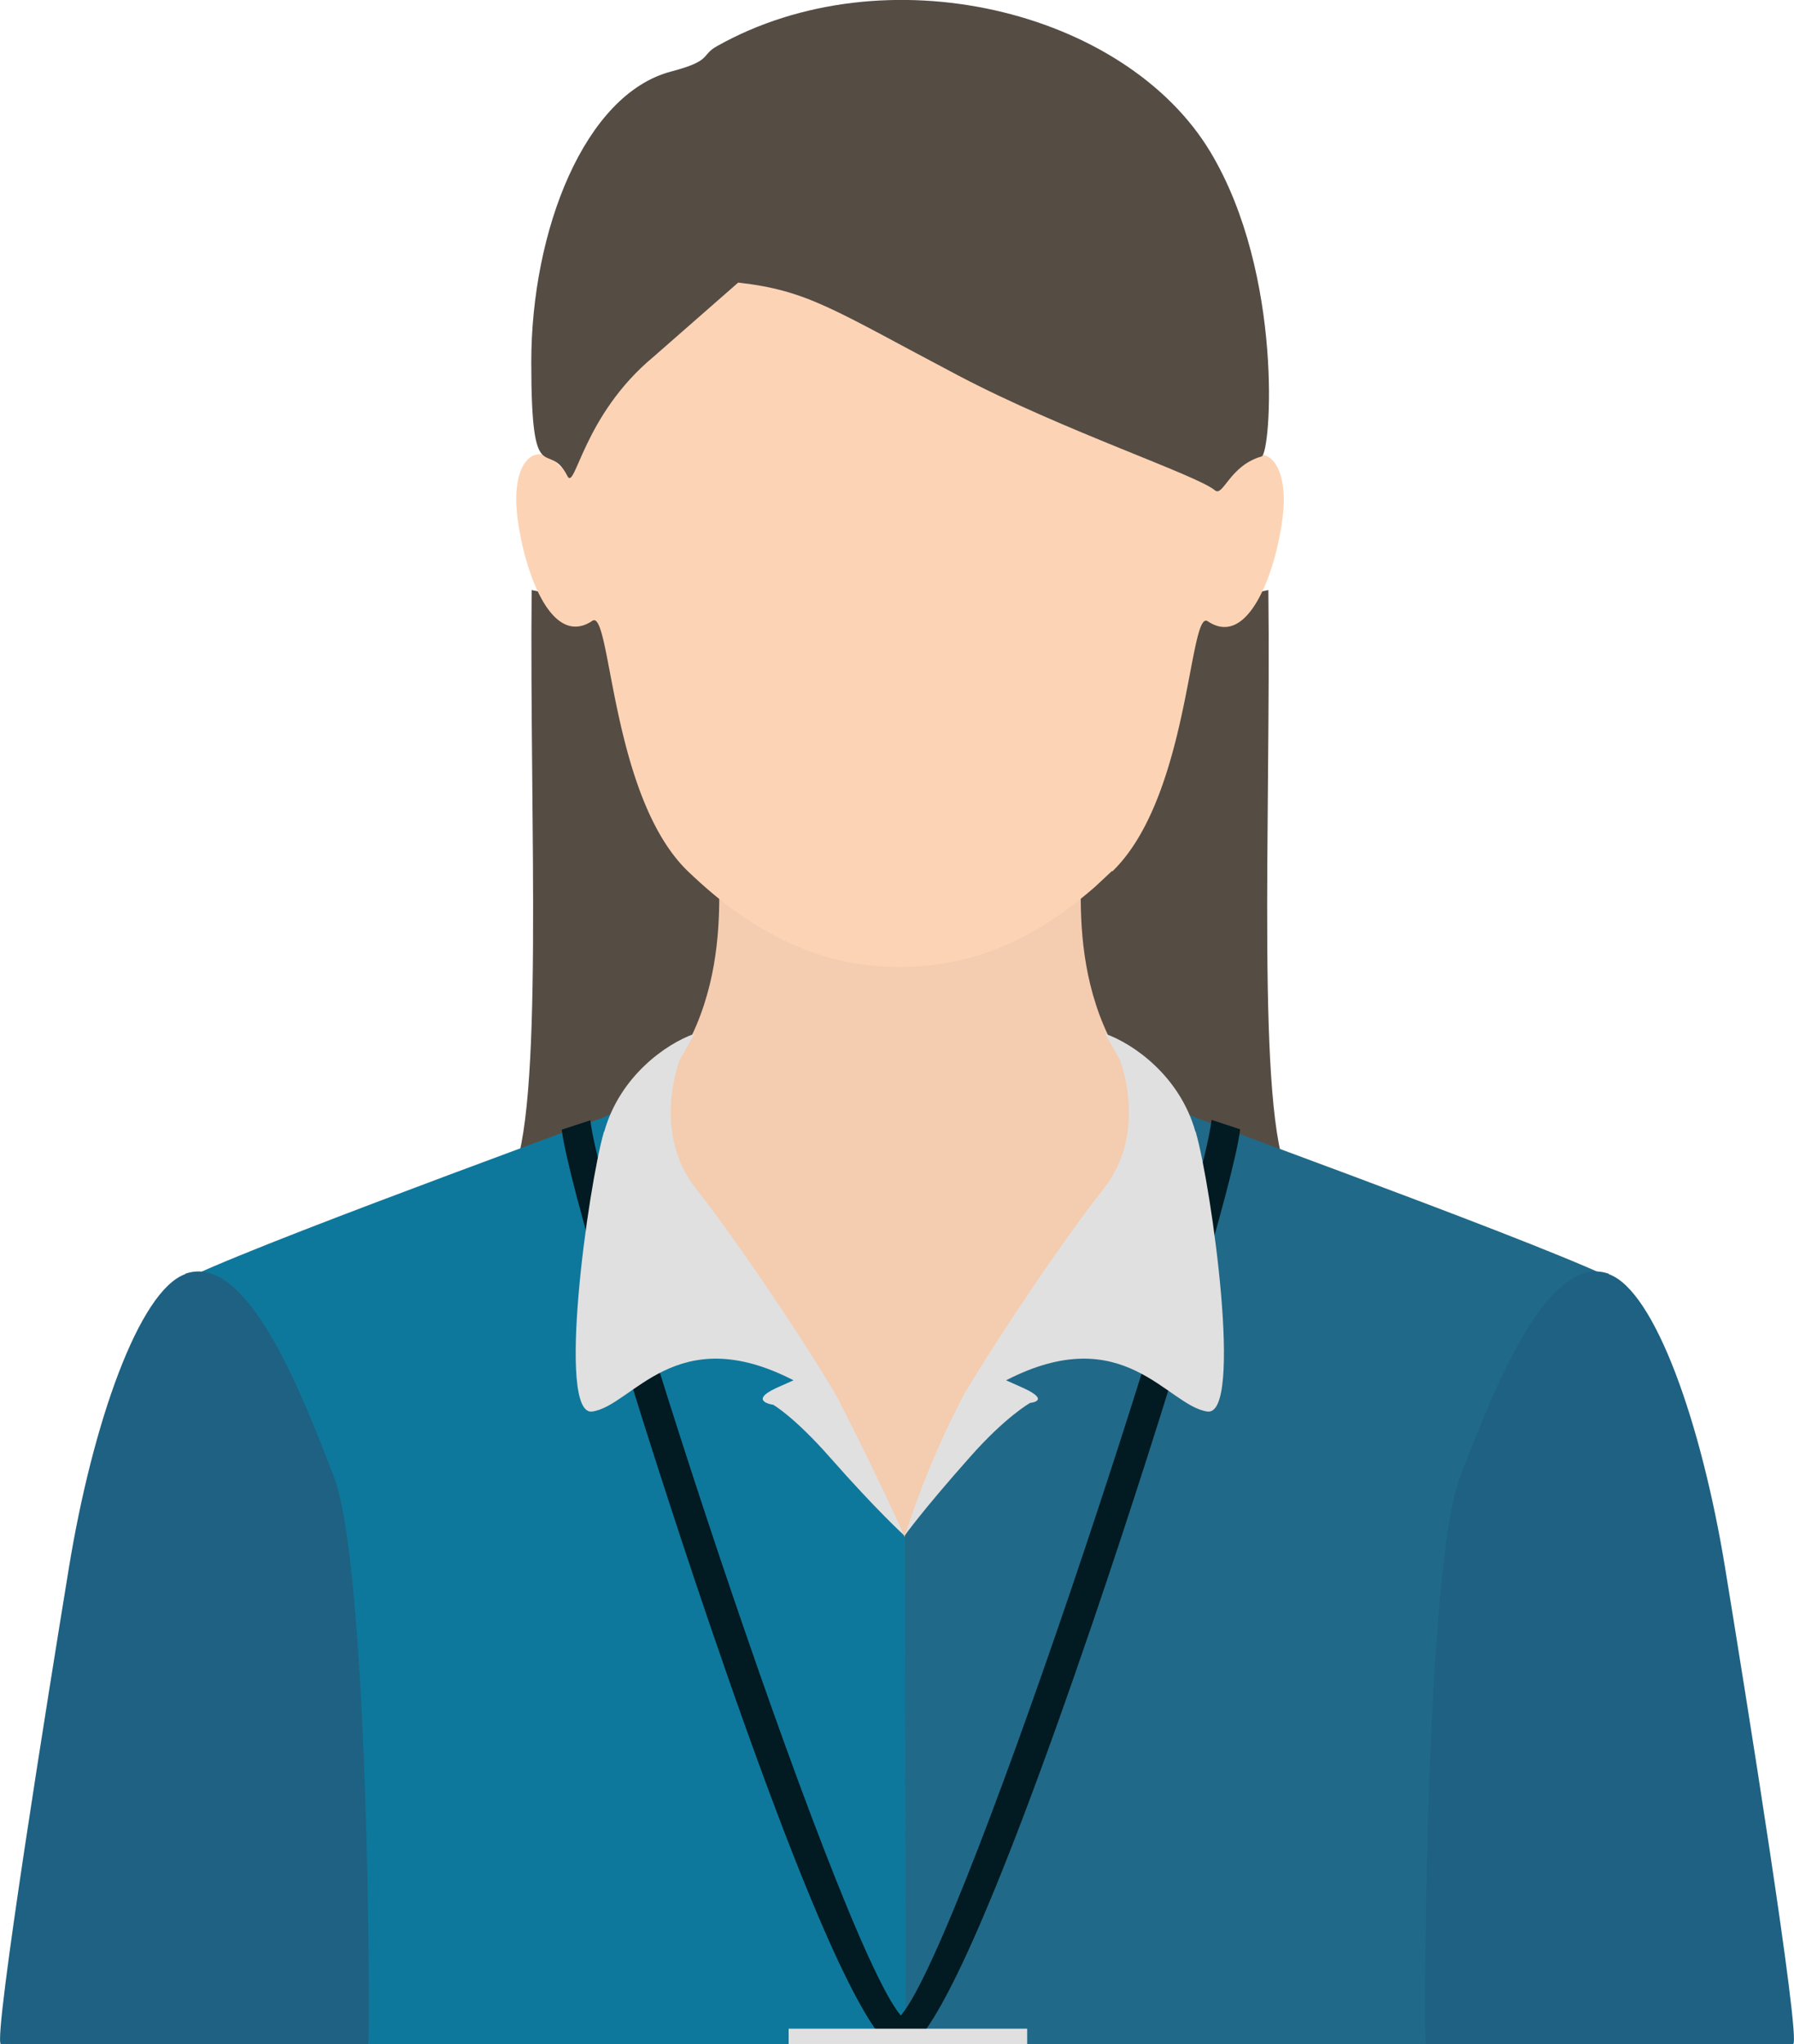 <svg id="_レイヤー_2" data-name="レイヤー 2" xmlns="http://www.w3.org/2000/svg" viewBox="0 0 47.68 54.32"><defs><style>.cls-3{fill:#021a21}.cls-8{fill:#554c44}</style></defs><g id="_文字" data-name="文字"><path class="cls-8" d="M34.26 31.3c-.88-1.71-.48-9.52-.55-15.62l-9.79 2.06-9.79-2.06c-.06 6.1.34 13.91-.55 15.62-.82 1.59 8.96 3.98 10.26 4.29v.03s.03 0 .07-.02c.04.01.07.02.07.02v-.03c1.31-.31 11.08-2.7 10.26-4.29z"/><path d="M13.26 33.46c-.27.65 7.6 14.43 10.06 20.86h1.2C27 47.77 35.06 33.21 34.79 32.56c-.31-.73.94-.06-2.79-2.29-3.73-2.24-3.24-6.24-3.27-7.38h-9.62c-.03 1.14.46 5.14-3.27 7.38s-2.27 2.46-2.58 3.19z" fill="#f4ccaf"/><path d="M8.22 45.37c.75 3 1 6.04 1.45 8.95h15.3c-.05-3.36-.12-6.13-.16-6.4-.18-1.25 0-5.76-.29-6.25-.37-.61-3.11-5.74-5.56-8.07-2.41-2.28-1.39-3.6-1.48-4-.4-1.78-.19-.39-1.46.1S4.93 33.75 4.59 34.2c-.1.14-.19.32-.27.52 2.58.9 3.51 6.88 3.89 10.64z" fill="#0e789c"/><path d="M38.17 54.32c.46-2.91.7-5.95 1.45-8.95.39-3.76 1.32-9.74 3.89-10.64-.08-.21-.16-.38-.27-.52-.34-.45-10.16-4.01-11.43-4.5-1.27-.49-1.05-1.88-1.46-.1-.09.4.54 1.91-1.87 4.19-2.46 2.33-4.06 6.39-4.43 7l.02 13.53h14.09z" fill="#216988"/><path d="M29.56 23.14l-.45.42c-.48.42-.99.8-1.54 1.13-.47.27-.97.5-1.48.67a7.186 7.186 0 01-3.29.25c-.5-.08-.99-.21-1.46-.4a8.25 8.25 0 01-1.5-.79c-.56-.37-1.08-.81-1.56-1.27-2.06-1.99-2.04-7.01-2.54-6.65-1.14.76-1.86-1.51-2-2.86-.14-1.35.47-1.92 1.04-1.35.57.57.57-.06.73-.8.05-.24.11-.47.18-.71.11-.36.23-.71.36-1.06.17-.43.36-.86.58-1.27.24-.47.52-.92.82-1.35.33-.46.7-.9 1.11-1.29.43-.42.91-.79 1.42-1.1.55-.33 1.15-.59 1.77-.77.73-.21 1.47-.29 2.23-.29.73 0 1.45.1 2.15.31.62.18 1.21.44 1.76.78.51.31.98.68 1.41 1.1.4.39.77.83 1.1 1.29.3.43.58.88.82 1.35.21.41.4.83.57 1.27.13.35.25.7.36 1.05.07.23.13.46.18.7.16.74.17 1.37.73.8s1.18 0 1.04 1.35c-.14 1.35-.87 3.62-2 2.86-.5-.35-.48 4.66-2.54 6.65z" fill="#fcd4b5"/><path class="cls-8" d="M19.62 7.51c1.88.21 2.56.74 5.87 2.48 2.78 1.46 6.31 2.63 6.8 3.04.22.18.39-.66 1.24-.9.25-.07.6-4.82-1.36-8.09C29.9.26 23.52-1.29 19.05 1.23c-.43.24-.11.38-1.21.67-2.3.6-3.72 4.22-3.72 7.73s.45 2 .96 3.02c.21.41.41-1.61 2.29-3.17l2.26-1.98z"/><path class="cls-3" d="M23.59 54.32h.49v-.63c-1.41-.89-8.09-21.28-8.39-23.92l-.76.25c.15 1.3 1.94 7.29 3.91 13.08 2.83 8.3 4.11 10.59 4.76 11.23z"/><path class="cls-3" d="M23.8 54.32h.49c.64-.63 1.93-2.93 4.76-11.23 1.97-5.79 3.76-11.78 3.91-13.08l-.76-.25c-.3 2.64-6.98 23.03-8.39 23.92v.63z"/><path d="M16.06 30.07c.41-1.46 1.63-2.33 2.4-2.6l-.39.69s-.77 1.91.43 3.43c1.05 1.33 2.67 3.75 3.44 5.02.04.06.07.12.11.18.02.03.03.06.05.08.02.04.05.08.07.12.1.17.16.29.19.36.87 1.68 1.67 3.45 1.67 3.45s-.71-.64-1.97-2.07c-.96-1.09-1.51-1.4-1.51-1.4s-.67-.09.07-.44l.47-.21c-3.14-1.62-4.28.68-5.35.83-.96.13-.11-5.97.31-7.43zm15.71 0c-.41-1.46-1.63-2.33-2.4-2.6l.39.69s.77 1.91-.43 3.43c-1.05 1.33-2.67 3.75-3.44 5.02-.04.06-.07.12-.11.18-.02.03-.03.06-.05.08-.02.04-.05.08-.07.12-.1.17-.16.29-.19.36-.87 1.68-1.42 3.45-1.42 3.45s.45-.64 1.72-2.07c.96-1.09 1.61-1.45 1.61-1.45s.56-.05-.17-.39l-.47-.21c3.14-1.62 4.28.68 5.35.83.96.13.11-5.97-.31-7.43zM20.96 53.91h6.34v.41h-6.34z" fill="#e0e0e0"/><path d="M4.92 33.86c-1.22.44-2.46 3.95-3.09 7.81-.54 3.3-2.01 12.46-1.81 12.65h9.77c.05-.79 0-12.72-.92-15.09-.82-2.11-2.28-5.98-3.95-5.38zm37.84 0c1.22.44 2.46 3.95 3.09 7.81.54 3.3 2.01 12.46 1.81 12.65h-9.77c-.05-.79 0-12.72.92-15.09.82-2.11 2.28-5.98 3.95-5.38z" fill="#1e6182"/></g></svg>